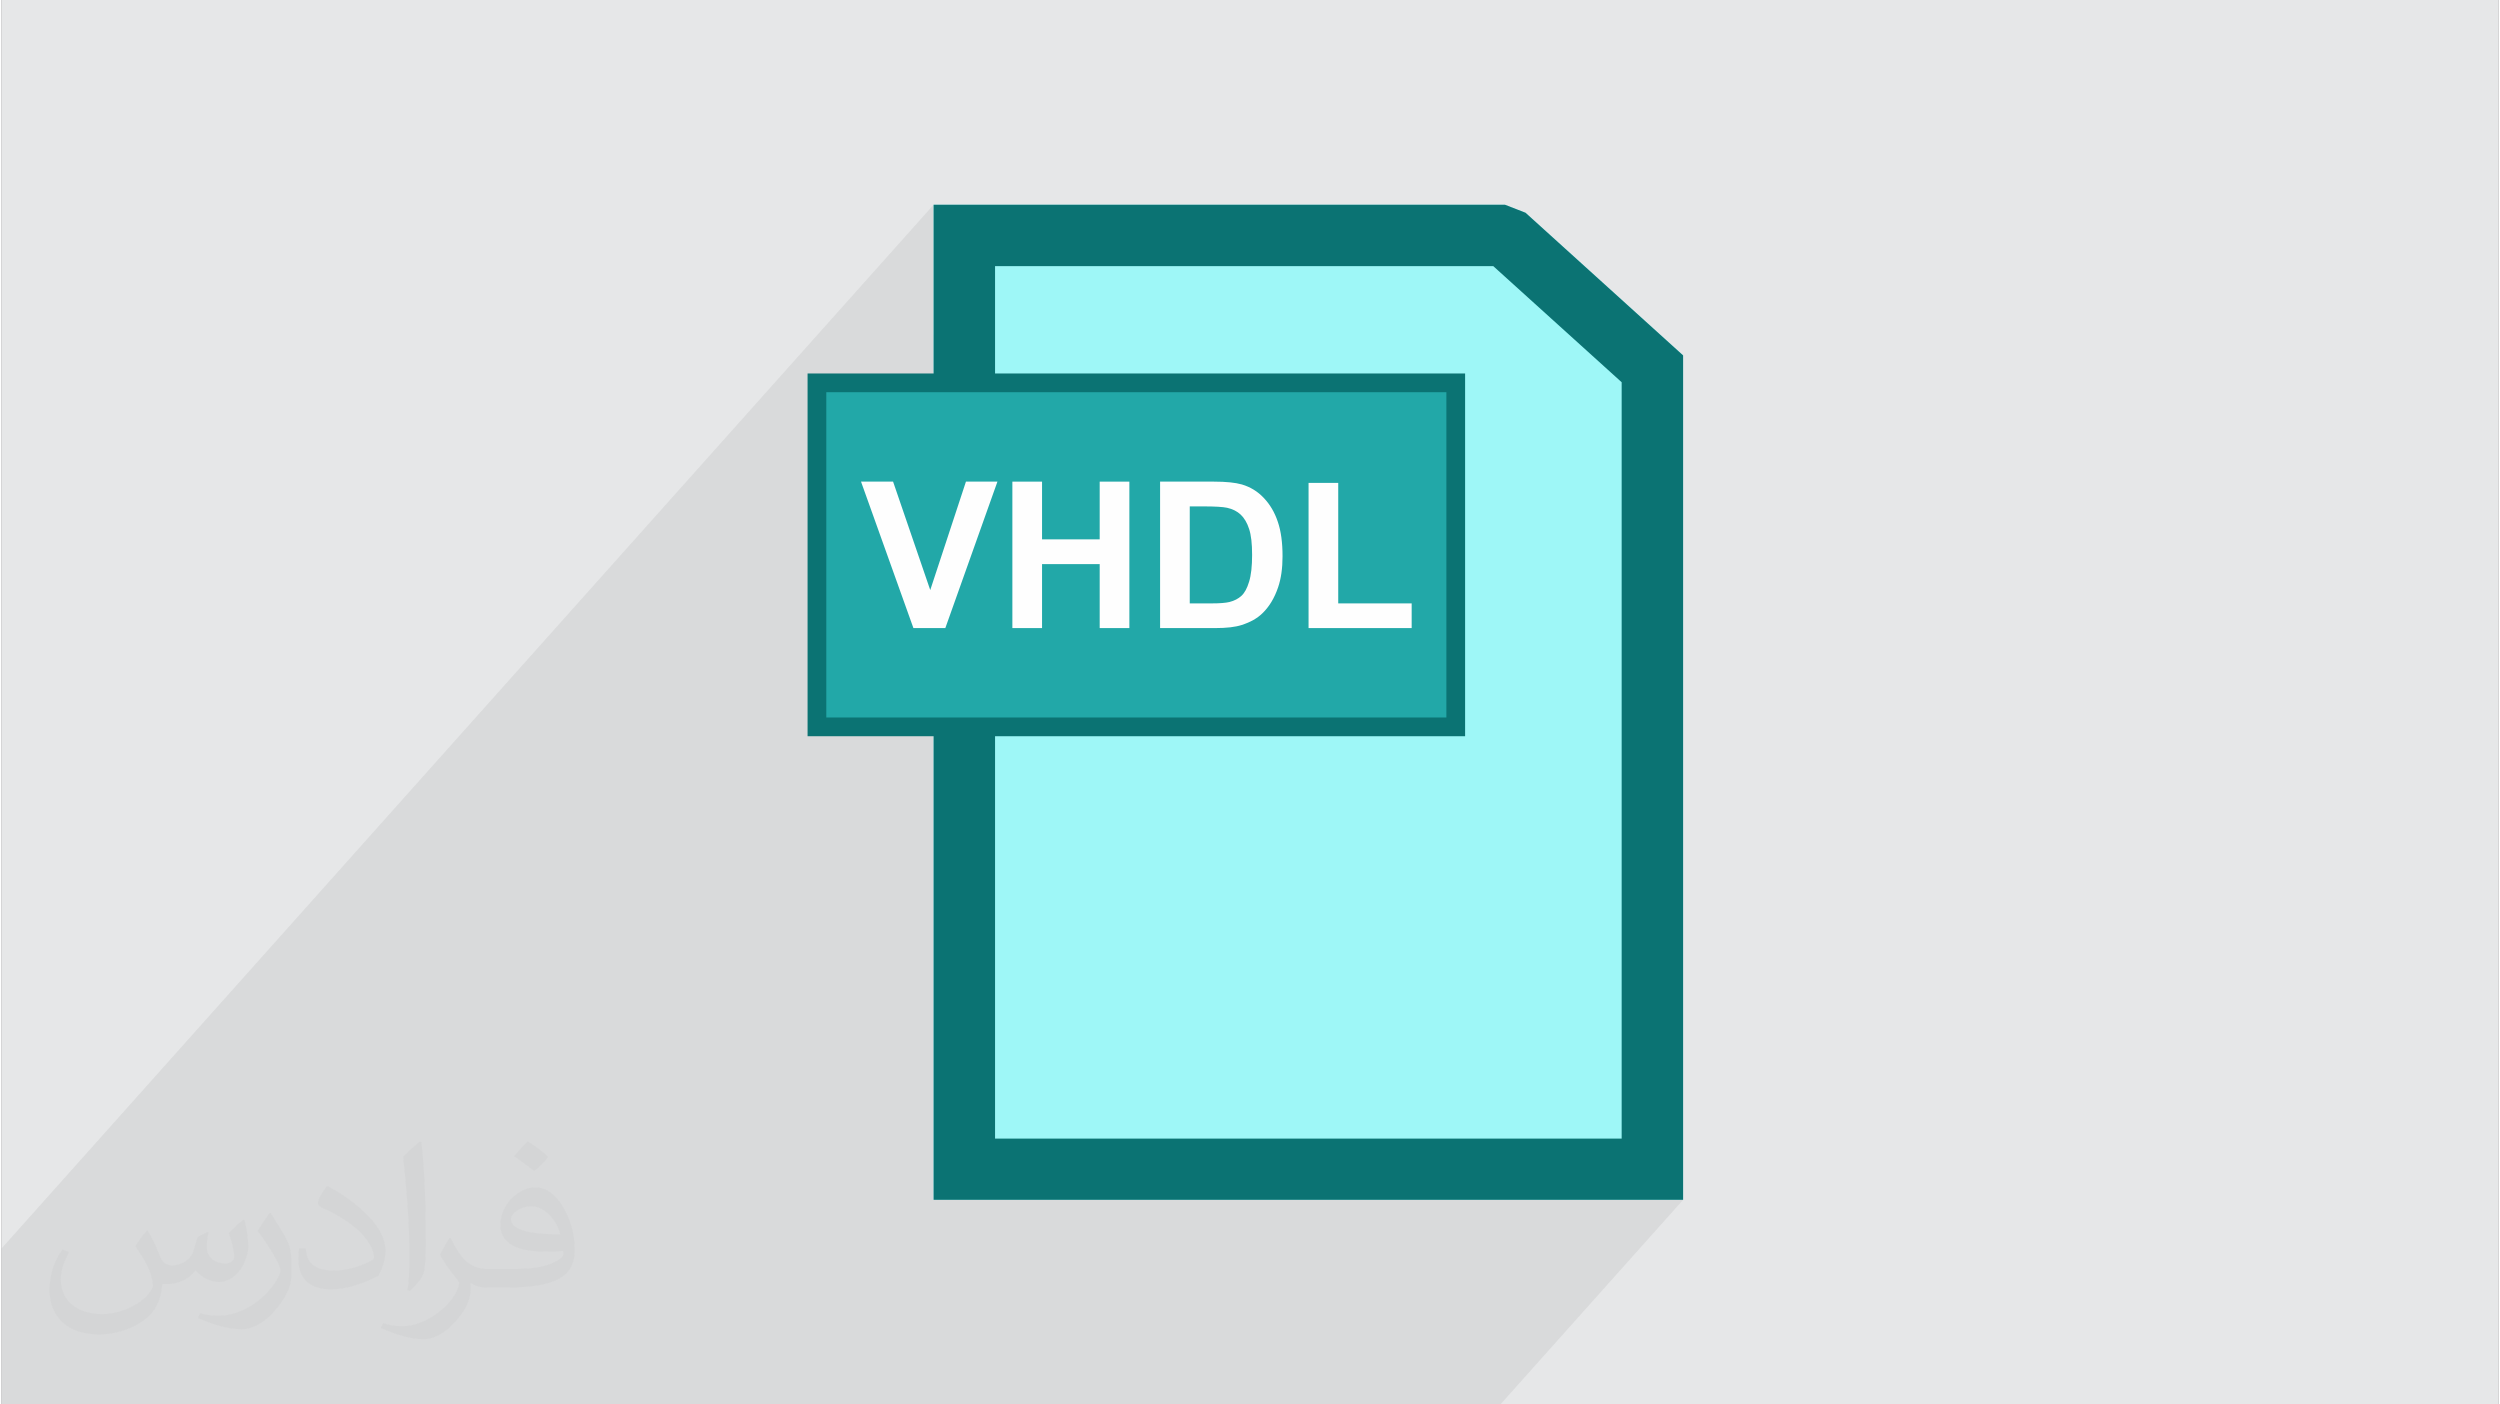 <?xml version="1.0" encoding="UTF-8"?>
<!DOCTYPE svg PUBLIC "-//W3C//DTD SVG 1.0//EN" "http://www.w3.org/TR/2001/REC-SVG-20010904/DTD/svg10.dtd">
<!-- Creator: CorelDRAW 2017 -->
<svg xmlns="http://www.w3.org/2000/svg" xml:space="preserve" width="356px" height="200px" version="1.0" shape-rendering="geometricPrecision" text-rendering="geometricPrecision" image-rendering="optimizeQuality" fill-rule="evenodd" clip-rule="evenodd"
viewBox="0 0 35600 20025"
 xmlns:xlink="http://www.w3.org/1999/xlink">
 <rect x="0" y="0" width="35600" height="20025" fill="#808080" stroke="none"/>
 <g id="Layer_x0020_1">
  <g id="_2547980126560">
   <path fill="#E6E7E8" d="M0 0l35600 0 0 20025 -35600 0 0 -20025z"/>
   <path fill="#373435" fill-opacity="0.078" d="M15620 7660l-370 414 285 0 1077 -1207 0 1016 545 -610 10 0 41 0 40 0 39 0 37 1 35 1 34 1 32 1 31 2 30 2 30 4 29 5 29 8 29 9 28 11 28 13 28 14 37 22 34 25 32 26 29 29 27 31 25 32 22 35 19 37 17 39 15 41 13 43 10 44 8 47 6 48 1 16 886 -993 0 2166 1444 0 -1189 1331 1611 0 -5242 5870 7607 0 -779 873 1655 0 -2606 2918 -21369 0 0 -2225 13289 -14881 0 1856 876 -980 0 3265 172 -193 0 1438 1283 -1438 0 793z"/>
   <path fill="#9EF7F7" fill-rule="nonzero" d="M13289 16670l0 -6306 -1664 0 0 -4905 1664 0 0 -2540 8146 0 293 114 2247 2034 0 12040 -10686 0 0 -437 0 0z"/>
   <path fill="#0B7373" fill-rule="nonzero" d="M13289 16670l0 -7637 104 0 745 -2166 -551 0 -298 927 0 -4875 8146 0 293 114 2247 2034 0 12040 -10686 0 0 -437 0 0zm876 -12875l0 12439 8934 0 0 -10784 -1830 -1655 -7104 0 0 0z"/>
   <path fill="#A622A8" d="M11625 10364l9109 0 0 -4905 -9109 0 0 4905zm2513 -3497l-745 2166 -568 0 -745 -2166 564 0 471 1468 472 -1468 551 0 0 0zm2027 2166l-545 0 0 -959 -738 0 0 959 -545 0 0 -2166 545 0 0 793 738 0 0 -793 545 0 0 2166zm2380 -1081c0,202 -44,382 -132,542 -88,159 -200,281 -335,367 -112,73 -234,119 -366,140 -133,21 -273,32 -423,32l-677 0 0 -2166 672 0c152,0 294,10 427,30 133,19 257,66 373,141 143,91 255,214 337,368 83,155 124,337 124,546l0 0zm-560 -5c0,-142 -24,-264 -73,-365 -48,-101 -124,-180 -225,-237 -73,-41 -150,-63 -231,-66 -80,-5 -177,-6 -289,-6l-10 0 0 1352 10 0c122,0 225,-2 308,-7 83,-4 163,-30 238,-78 89,-56 157,-133 203,-232 46,-98 69,-219 69,-361l0 0zm2327 1086l-1444 0 0 -2166 545 0 0 1752 899 0 0 414z"/>
   <path fill="#373435" fill-opacity="0.031" d="M2082 17547c68,104 112,203 155,312 32,64 49,183 199,183 44,0 107,-14 163,-45 63,-33 111,-83 136,-159l60 -202 146 -72 10 10c-20,77 -25,149 -25,206 0,170 146,234 262,234 68,0 129,-34 129,-95 0,-81 -34,-217 -78,-339 68,-68 136,-136 214,-191l12 6c34,144 53,287 53,381 0,93 -41,196 -75,264 -70,132 -194,238 -344,238 -114,0 -241,-58 -328,-163l-5 0c-82,101 -209,193 -412,193l-63 0c-10,134 -39,229 -83,314 -121,237 -480,404 -818,404 -470,0 -706,-272 -706,-633 0,-223 73,-431 185,-578l92 38c-70,134 -117,262 -117,385 0,338 275,499 592,499 294,0 658,-187 724,-404 -25,-237 -114,-348 -250,-565 41,-72 94,-144 160,-221l12 0 0 0zm5421 -1274c99,62 196,136 291,221 -53,74 -119,142 -201,202 -95,-77 -190,-143 -287,-213 66,-74 131,-146 197,-210l0 0zm51 926c-160,0 -291,105 -291,183 0,168 320,219 703,217 -48,-196 -216,-400 -412,-400zm-359 895c208,0 390,-6 529,-41 155,-39 286,-118 286,-171 0,-15 0,-31 -5,-46 -87,8 -187,8 -274,8 -282,0 -498,-64 -583,-222 -21,-44 -36,-93 -36,-149 0,-152 66,-303 182,-406 97,-85 204,-138 313,-138 197,0 354,158 464,408 60,136 101,293 101,491 0,132 -36,243 -118,326 -153,148 -435,204 -867,204l-196 0 0 0 -51 0c-107,0 -184,-19 -245,-66l-10 0c3,25 5,50 5,72 0,97 -32,221 -97,320 -192,287 -400,410 -580,410 -182,0 -405,-70 -606,-161l36 -70c65,27 155,46 279,46 325,0 752,-314 805,-619 -12,-25 -34,-58 -65,-93 -95,-113 -155,-208 -211,-307 48,-95 92,-171 133,-239l17 -2c139,282 265,445 546,445l44 0 0 0 204 0 0 0zm-1408 299c24,-130 26,-276 26,-413l0 -202c0,-377 -48,-926 -87,-1282 68,-75 163,-161 238,-219l22 6c51,450 63,972 63,1452 0,126 -5,250 -17,340 -7,114 -73,201 -214,332l-31 -14 0 0zm-1449 -596c7,177 94,318 398,318 189,0 349,-50 526,-135 32,-14 49,-33 49,-49 0,-111 -85,-258 -228,-392 -139,-126 -323,-237 -495,-311 -59,-25 -78,-52 -78,-77 0,-51 68,-158 124,-235l19 -2c197,103 417,256 580,427 148,157 240,316 240,489 0,128 -39,250 -102,361 -216,109 -446,192 -674,192 -277,0 -466,-130 -466,-436 0,-33 0,-84 12,-150l95 0 0 0zm-501 -503l172 278c63,103 122,215 122,392l0 227c0,183 -117,379 -306,573 -148,132 -279,188 -400,188 -180,0 -386,-56 -624,-159l27 -70c75,21 162,37 269,37 342,-2 692,-252 852,-557 19,-35 26,-68 26,-90 0,-36 -19,-75 -34,-110 -87,-165 -184,-315 -291,-453 56,-89 112,-174 173,-258l14 2z"/>
   <rect fill="#22A8A8" x="11625" y="5459" width="9109" height="4905"/>
   <path fill="#0B7373" fill-rule="nonzero" d="M11625 5325l9242 0 0 5172 -9375 0 0 -5172 133 0zm8975 267l-8841 0 0 4638 8841 0 0 -4638z"/>
   <path fill="#FEFEFE" fill-rule="nonzero" d="M13001 8955l-747 -2088 457 0 530 1546 509 -1546 449 0 -743 2088 -455 0z"/>
   <path id="1" fill="#FEFEFE" fill-rule="nonzero" d="M14412 8955l0 -2088 423 0 0 823 822 0 0 -823 423 0 0 2088 -423 0 0 -912 -822 0 0 912 -423 0z"/>
   <path id="2" fill="#FEFEFE" fill-rule="nonzero" d="M16518 6867l769 0c173,0 305,14 396,40 122,36 227,100 314,193 88,92 154,204 199,338 46,133 68,298 68,493 0,172 -21,320 -64,445 -52,152 -126,275 -223,368 -73,72 -171,127 -295,167 -93,30 -217,44 -373,44l-791 0 0 -2088zm423 353l0 1383 313 0c117,0 202,-7 254,-20 68,-17 125,-47 169,-87 45,-41 82,-108 110,-202 29,-93 43,-221 43,-382 0,-161 -14,-285 -43,-371 -28,-87 -68,-154 -119,-203 -51,-48 -116,-81 -194,-98 -59,-13 -174,-20 -345,-20l-188 0z"/>
   <path id="3" fill="#FEFEFE" fill-rule="nonzero" d="M18635 8955l0 -2070 423 0 0 1718 1047 0 0 352 -1470 0z"/>
  </g>
 </g>
</svg>
